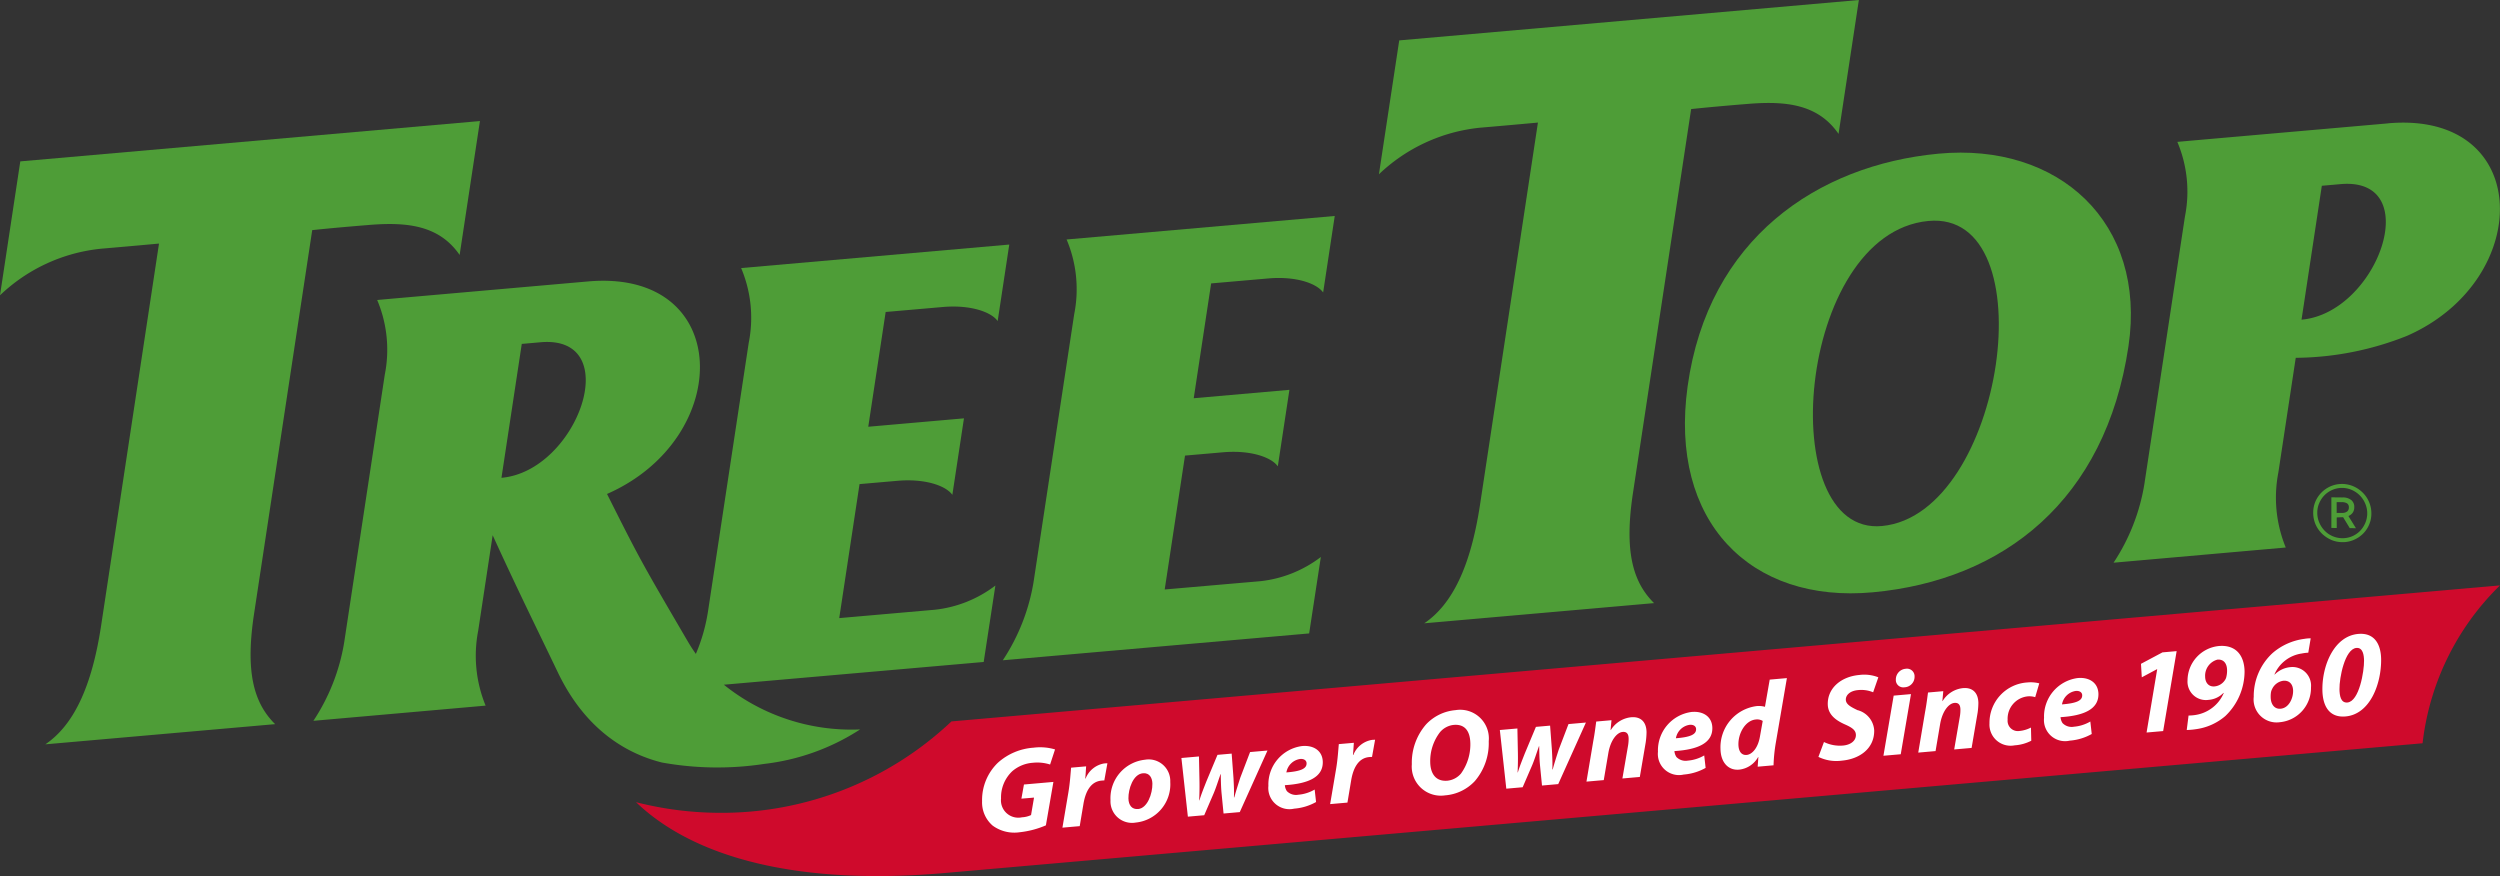 <svg xmlns="http://www.w3.org/2000/svg" xmlns:xlink="http://www.w3.org/1999/xlink" width="235.267" height="82.443" viewBox="0 0 235.267 82.443">
  <rect x="0" y="0" width="235.267" height="82.443" fill="#333333" stroke="none"/>
  <defs>
    <clipPath id="clip-path">
      <rect id="Rectangle_2" data-name="Rectangle 2" width="235.267" height="82.443" fill="none"/>
    </clipPath>
  </defs>
  <g id="Logo-TreeTop" style="mix-blend-mode: normal;isolation: isolate">
    <path id="Path_1" data-name="Path 1" d="M363.724,145.714,229.286,157.477v11.763l134.438-11.763Z" transform="translate(-139.38 -88.578)" fill="#fff"/>
    <g id="Group_2" data-name="Group 2">
      <g id="Group_1" data-name="Group 1" clip-path="url(#clip-path)">
        <path id="Path_2" data-name="Path 2" d="M243.564,86.283a18.913,18.913,0,0,1-2.894,7.359L269.5,91.115l1.1-7.192a11.414,11.414,0,0,1-5.68,2.275c-2.325.2-6.683.58-9.014.781l.274-1.8,1.637-10.8,3.6-.313c2.626-.221,4.554.49,5.134,1.325l1.092-7.2-9.005.79,1.638-10.805,5.406-.471c2.626-.221,4.554.49,5.134,1.325l1.092-7.2-25.234,2.212a12.018,12.018,0,0,1,.714,7.042Z" transform="translate(-146.3 -31.505)" fill="#4e9d37"/>
        <path id="Path_3" data-name="Path 3" d="M345.905,11.532l-5.456,36.007c-.874,5.716-2.582,9.324-5.242,11.117l21.627-1.9c-2.017-2-2.831-4.911-1.967-10.485l5.456-36.007s1.773-.2,5.393-.491,6.578.069,8.479,2.826L376.106,0,332.852,3.8l-1.911,12.6a16.11,16.11,0,0,1,9.557-4.387c2.369-.2,5.407-.479,5.407-.479" transform="translate(-201.175 0.001)" fill="#4e9d37"/>
        <path id="Path_4" data-name="Path 4" d="M560.03,121.251l.6-.026.627,1.032.581.006-.71-1.147a.9.9,0,0,0,.407-.313.882.882,0,0,0,.147-.519.819.819,0,0,0-.286-.672,1.266,1.266,0,0,0-.825-.243l-1.044-.011v2.881l.505.005Zm-.006-1.443.487.005a.9.9,0,0,1,.5.119.432.432,0,0,1,.162.378.474.474,0,0,1-.15.372.756.756,0,0,1-.51.142l-.487,0Z" transform="translate(-340.129 -72.556)" fill="#4e9d37"/>
        <path id="Path_5" data-name="Path 5" d="M404.64,58.606c-1.78,12.766,5.924,20.469,17.438,19.4,12.3-1.14,21.893-8.669,24.046-23.153,1.73-11.639-6.569-19.192-17.889-18.123-11.4,1.076-21.664,8.023-23.595,21.876m22.641-15.544c11.231-1.078,7.17,27.6-4.34,28.706-10.272.992-8.071-27.514,4.34-28.706" transform="translate(-245.821 -22.267)" fill="#4e9d37"/>
        <path id="Path_6" data-name="Path 6" d="M29.382,39.316s1.773-.2,5.393-.491,6.577.069,8.479,2.826l1.91-12.6L1.91,32.846,0,45.448A16.109,16.109,0,0,1,9.556,41.06c2.369-.2,5.408-.479,5.408-.479L9.508,76.588C8.634,82.3,6.926,85.913,4.265,87.706l21.627-1.9c-2.017-2-2.831-4.911-1.967-10.485Z" transform="translate(0 -17.659)" fill="#4e9d37"/>
        <path id="Path_7" data-name="Path 7" d="M117.611,107.561a20.992,20.992,0,0,0,9.06-3.249,19.139,19.139,0,0,1-12.824-4.208L138.3,97.964l1.1-7.192a11.414,11.414,0,0,1-5.68,2.275l-9.015.789.275-1.811,1.637-10.8,3.6-.313c2.626-.221,4.554.49,5.134,1.325l1.092-7.2-9.006.79,1.638-10.8,5.406-.471c2.626-.221,4.554.49,5.134,1.326l1.092-7.2-25.233,2.212a12.022,12.022,0,0,1,.713,7.042l-3.821,25.2a16.654,16.654,0,0,1-1.153,4.07q-.418-.59-.8-1.246c-4.239-7.251-4.433-7.571-7.56-13.806,11.979-5.259,11.9-21.2-1.791-20C87.742,63.325,82.323,63.8,82.323,63.8l-1.1.1a12.023,12.023,0,0,1,.713,7.042l-3.821,25.2a18.914,18.914,0,0,1-2.894,7.36l16.206-1.43a12.366,12.366,0,0,1-.7-7.036c.453-2.988,1.365-9,1.365-9,2.337,5.123,4.069,8.6,6.139,12.918,2.418,5.043,6.063,7.539,9.789,8.472a29.31,29.31,0,0,0,9.584.138M92.919,80.632l1.911-12.6,1.8-.158c7.979-.658,3.454,12.132-3.713,12.76" transform="translate(-45.728 -35.668)" fill="#4e9d37"/>
        <path id="Path_8" data-name="Path 8" d="M533.092,29.51c-13.313,1.169-18.731,1.642-18.731,1.642l-1.1.1a12.022,12.022,0,0,1,.713,7.042l-3.821,25.2a18.913,18.913,0,0,1-2.894,7.36l16.205-1.43a12.365,12.365,0,0,1-.7-7.036c.288-1.9,1.092-7.2,1.64-10.815a28.794,28.794,0,0,0,10.471-2.068c11.979-5.259,11.9-21.2-1.791-20m-8.136,18.477,1.91-12.6,1.8-.158c7.979-.658,3.455,12.132-3.713,12.76" transform="translate(-308.359 -17.9)" fill="#4e9d37"/>
        <path id="Path_9" data-name="Path 9" d="M556.836,121.4a2.692,2.692,0,0,0,1.068.227,2.646,2.646,0,0,0,1.067-.205,2.823,2.823,0,0,0,.871-.576,2.651,2.651,0,0,0,.587-.863,2.622,2.622,0,0,0,.213-1.06,2.681,2.681,0,0,0-.213-1.067,2.772,2.772,0,0,0-.587-.876,2.83,2.83,0,0,0-.869-.6,2.718,2.718,0,0,0-2.137-.024,2.74,2.74,0,0,0-1.458,1.443,2.694,2.694,0,0,0-.21,1.063,2.756,2.756,0,0,0,.21,1.065,2.8,2.8,0,0,0,.589.876,2.917,2.917,0,0,0,.87.594m-1.285-2.531a2.265,2.265,0,0,1,.187-.917,2.373,2.373,0,0,1,.5-.747,2.347,2.347,0,0,1,.748-.5,2.309,2.309,0,0,1,1.83.019,2.415,2.415,0,0,1,1.248,1.277,2.325,2.325,0,0,1,0,1.833,2.446,2.446,0,0,1-.5.749,2.353,2.353,0,0,1-.745.5,2.352,2.352,0,0,1-1.834-.021,2.307,2.307,0,0,1-.747-.517,2.531,2.531,0,0,1-.5-.76,2.3,2.3,0,0,1-.187-.916" transform="translate(-337.48 -70.606)" fill="#4e9d37"/>
        <rect id="Rectangle_1" data-name="Rectangle 1" width="1.189" height="0.001" transform="translate(96.123 75.11)" fill="#f1e4b2"/>
        <path id="Path_10" data-name="Path 10" d="M241.327,183.829a3.314,3.314,0,0,1,1.924-.784,4.368,4.368,0,0,1,1.318.076,4.383,4.383,0,0,0-1.321-.078,3.318,3.318,0,0,0-1.924.785,3.384,3.384,0,0,0-1.069,2.579,1.583,1.583,0,0,0,1.176,1.714,1.584,1.584,0,0,1-1.173-1.713,3.383,3.383,0,0,1,1.07-2.579" transform="translate(-146.048 -111.259)" fill="#f1e4b2"/>
        <path id="Path_11" data-name="Path 11" d="M252.028,181.154h0l.465-1.42a1.888,1.888,0,0,0-.3-.09,1.9,1.9,0,0,1,.3.089Z" transform="translate(-153.205 -109.204)" fill="#f1e4b2"/>
        <path id="Path_12" data-name="Path 12" d="M242.534,192.405a4.486,4.486,0,0,1-1.425-.082,4.485,4.485,0,0,0,1.429.083,8.477,8.477,0,0,0,2.459-.649l.706-4.086h0l-.706,4.085a8.466,8.466,0,0,1-2.459.649" transform="translate(-146.567 -114.083)" fill="#f1e4b2"/>
        <path id="Path_13" data-name="Path 13" d="M258.937,184.812a1.873,1.873,0,0,0-.26.012c-1.04.091-1.512,1.067-1.7,2.178l-.352,2.105L255,189.25h0l1.629-.143.352-2.105c.186-1.111.658-2.087,1.7-2.178a1.9,1.9,0,0,1,.261-.012l.292-1.621h0Z" transform="translate(-155.012 -111.36)" fill="#f1e4b2"/>
        <path id="Path_14" data-name="Path 14" d="M260.473,185.075c.039-.391.056-.768.084-1.146h0c-.028.378-.045.756-.084,1.146Z" transform="translate(-158.336 -111.808)" fill="#f1e4b2"/>
        <path id="Path_15" data-name="Path 15" d="M244.069,193.276a2.247,2.247,0,0,0,.835-.21l.28-1.643h0l-.28,1.642a2.245,2.245,0,0,1-.835.21,2.479,2.479,0,0,1-.811-.05,2.485,2.485,0,0,0,.815.051" transform="translate(-147.871 -116.364)" fill="#f1e4b2"/>
        <path id="Path_16" data-name="Path 16" d="M235.7,184.462a4.88,4.88,0,0,1,1.494-3.642,5.607,5.607,0,0,1,3.353-1.411,5.878,5.878,0,0,1,1.715.075,5.877,5.877,0,0,0-1.719-.076,5.6,5.6,0,0,0-3.353,1.411,4.88,4.88,0,0,0-1.495,3.642,2.884,2.884,0,0,0,1,2.284,2.775,2.775,0,0,0,1.121.538,2.774,2.774,0,0,1-1.118-.537,2.884,2.884,0,0,1-1-2.284" transform="translate(-143.28 -109.043)" fill="#f1e4b2"/>
        <path id="Path_17" data-name="Path 17" d="M248.148,187.671h0l-2.771.243-.24,1.332h0l.24-1.331Z" transform="translate(-149.016 -114.082)" fill="#f1e4b2"/>
        <path id="Path_18" data-name="Path 18" d="M251.562,183.357h0a2.343,2.343,0,0,0-.3-.088,2.283,2.283,0,0,1,.3.089" transform="translate(-152.739 -111.406)" fill="#f1e4b2"/>
        <path id="Path_19" data-name="Path 19" d="M255.814,184.052l1.41-.124h0l-1.414.124c-.049.483-.1,1.422-.247,2.279l-.57,3.367h0l.57-3.366c.145-.857.2-1.8.247-2.279" transform="translate(-155.007 -111.807)" fill="#f1e4b2"/>
        <path id="Path_20" data-name="Path 20" d="M260.512,184.622a2.288,2.288,0,0,1,1.745-1.418,2.782,2.782,0,0,1,.3-.015h0a2.662,2.662,0,0,0-.305.016,2.289,2.289,0,0,0-1.745,1.418l-.03,0v0Z" transform="translate(-158.342 -111.357)" fill="#f1e4b2"/>
        <path id="Path_21" data-name="Path 21" d="M417.995,176.007c.475-.042,1.044-.593,1.242-1.682l.27-1.517a1,1,0,0,0-.648-.137c-.983.086-1.656,1.285-1.639,2.355.011.672.311,1.022.774.981" transform="translate(-253.623 -104.962)" fill="#cf0a2c"/>
        <path id="Path_22" data-name="Path 22" d="M404.117,174.364c0-.273-.233-.447-.607-.414a1.538,1.538,0,0,0-1.294,1.265c1.278-.1,1.909-.327,1.9-.851" transform="translate(-244.503 -105.74)" fill="#cf0a2c"/>
        <path id="Path_23" data-name="Path 23" d="M531.24,159.889a2.4,2.4,0,0,0,.058-.6c-.009-.592-.3-1.034-.91-.98a1.568,1.568,0,0,0-1.153,1.606c.009.6.366.959.875.915a1.319,1.319,0,0,0,.976-.576.862.862,0,0,0,.153-.367" transform="translate(-321.716 -96.233)" fill="#cf0a2c"/>
        <path id="Path_24" data-name="Path 24" d="M545.9,166.008c.78-.068,1.185-.993,1.174-1.687-.011-.649-.378-.993-.921-.945a1.37,1.37,0,0,0-1.053.776,1.055,1.055,0,0,0-.119.387,2.553,2.553,0,0,0-.016.4c.011.638.346,1.121.934,1.069" transform="translate(-331.277 -99.312)" fill="#cf0a2c"/>
        <path id="Path_25" data-name="Path 25" d="M496.781,166.236c0-.273-.233-.447-.607-.414a1.537,1.537,0,0,0-1.294,1.265c1.278-.1,1.909-.327,1.9-.851" transform="translate(-300.832 -100.799)" fill="#cf0a2c"/>
        <path id="Path_26" data-name="Path 26" d="M562.214,160.637c1.12-.1,1.584-2.966,1.569-3.945-.008-.5-.1-1.246-.721-1.191-1.085.1-1.609,2.809-1.592,3.891.009.558.1,1.3.745,1.245" transform="translate(-341.31 -94.526)" fill="#cf0a2c"/>
        <path id="Path_27" data-name="Path 27" d="M344.874,179.217a1.939,1.939,0,0,0,1.269-.67,4.682,4.682,0,0,0,.884-2.837c-.015-.956-.369-1.848-1.568-1.743a1.952,1.952,0,0,0-1.3.7,4.46,4.46,0,0,0-.908,2.8c.017,1.081.516,1.847,1.624,1.75" transform="translate(-208.657 -105.748)" fill="#cf0a2c"/>
        <path id="Path_28" data-name="Path 28" d="M271.733,188.943c.871-.076,1.359-1.442,1.345-2.387-.008-.512-.243-1.039-.888-.982-.939.082-1.381,1.5-1.367,2.365.01.649.334,1.054.91,1" transform="translate(-164.63 -112.806)" fill="#cf0a2c"/>
        <path id="Path_29" data-name="Path 29" d="M310.631,182.563c0-.273-.233-.447-.607-.414a1.538,1.538,0,0,0-1.294,1.265c1.278-.1,1.909-.327,1.9-.851" transform="translate(-187.673 -110.724)" fill="#cf0a2c"/>
        <path id="Path_30" data-name="Path 30" d="M328.061,140.5l0-.009-145.724,12.8a31.488,31.488,0,0,1-22.043,8.6,32.079,32.079,0,0,1-7.641-1c5.515,5.292,15.389,7.859,29.051,6.666l139.075-12.21a24.682,24.682,0,0,1,7.277-14.849M188.993,162.313a2.252,2.252,0,0,0,.834-.21l.28-1.643-1.188.1.24-1.332,2.771-.243-.706,4.086a8.482,8.482,0,0,1-2.459.649,3.453,3.453,0,0,1-2.547-.62,2.883,2.883,0,0,1-1-2.284,4.879,4.879,0,0,1,1.494-3.642,5.6,5.6,0,0,1,3.353-1.411,4.93,4.93,0,0,1,2.019.164l-.465,1.421a3.948,3.948,0,0,0-1.622-.165,3.317,3.317,0,0,0-1.925.784,3.384,3.384,0,0,0-1.069,2.579,1.632,1.632,0,0,0,1.987,1.764m7.731-3.46a2.02,2.02,0,0,0-.261.012c-1.04.091-1.512,1.067-1.7,2.179l-.352,2.105-1.628.143.569-3.367c.145-.856.2-1.8.248-2.278l1.414-.125c-.027.379-.044.756-.084,1.147l.034,0a2.29,2.29,0,0,1,1.745-1.419,2.734,2.734,0,0,1,.306-.015Zm2.96,3.959a2.026,2.026,0,0,1-2.377-2.106,3.639,3.639,0,0,1,3.247-3.807,2.033,2.033,0,0,1,2.377,2.094,3.615,3.615,0,0,1-3.247,3.819m9.789-.984-1.527.134-.189-1.922c-.054-.587-.063-1.123-.073-1.783l-.022,0c-.282.811-.411,1.233-.629,1.765l-.907,2.1-1.538.135-.608-5.521,1.652-.145.048,2.355c.01.638,0,1.163-.029,1.781l.023,0c.183-.609.423-1.188.652-1.778l1.048-2.509,1.335-.117.173,2.322c.033.658.064,1.192.04,1.8l.034,0c.171-.631.355-1.205.571-1.874l.914-2.394,1.64-.144Zm4.243-2.527a1.168,1.168,0,0,0,.19.554,1.2,1.2,0,0,0,1.07.339,3.652,3.652,0,0,0,1.544-.489l.132,1.174a5.007,5.007,0,0,1-2.062.625,1.99,1.99,0,0,1-2.424-2.148,3.642,3.642,0,0,1,3.169-3.743c1.12-.1,1.933.469,1.949,1.5.022,1.412-1.339,2.044-3.567,2.182m8.2-2.657a1.942,1.942,0,0,0-.26.011c-1.041.091-1.512,1.068-1.7,2.178l-.352,2.106-1.629.143.57-3.367c.145-.856.2-1.8.247-2.279l1.414-.124c-.028.379-.045.756-.084,1.147l.034,0a2.288,2.288,0,0,1,1.744-1.418,2.652,2.652,0,0,1,.305-.015Zm9.684,2.263a4.257,4.257,0,0,1-2.8,1.351,2.739,2.739,0,0,1-3.138-2.928,5.491,5.491,0,0,1,1.345-3.754,4.3,4.3,0,0,1,2.765-1.337,2.7,2.7,0,0,1,3.128,2.929,5.484,5.484,0,0,1-1.3,3.739m7.839.293-1.527.134-.189-1.921c-.055-.588-.063-1.123-.073-1.783l-.022,0c-.282.812-.411,1.233-.629,1.765l-.907,2.1-1.539.135-.608-5.521,1.652-.145.048,2.355c.01.637,0,1.163-.029,1.781l.023,0c.183-.609.423-1.188.652-1.778l1.048-2.509,1.335-.117.173,2.322c.033.658.064,1.191.039,1.8l.034,0c.171-.631.355-1.205.571-1.874l.914-2.394,1.64-.144Zm8.239-3.96-.56,3.286-1.64.144.54-3.137a3.717,3.717,0,0,0,.047-.62c-.007-.4-.147-.66-.565-.623-.531.046-1.143.772-1.35,2.022l-.425,2.511-1.629.143.642-3.818c.136-.718.206-1.329.277-1.836l1.437-.126-.087.931.022,0A2.546,2.546,0,0,1,246.3,152.9c.9-.079,1.434.433,1.449,1.4a6.966,6.966,0,0,1-.076.942m2.7.846a1.174,1.174,0,0,0,.19.553,1.2,1.2,0,0,0,1.07.34,3.65,3.65,0,0,0,1.544-.489l.132,1.174a5.009,5.009,0,0,1-2.063.626,1.989,1.989,0,0,1-2.423-2.148,3.642,3.642,0,0,1,3.169-3.743c1.12-.1,1.933.469,1.949,1.5.022,1.412-1.339,2.044-3.568,2.183m9.553-.849a15.226,15.226,0,0,0-.226,2.186l-1.493.131.065-.906-.023,0a2.32,2.32,0,0,1-1.8,1.184c-.939.082-1.719-.6-1.741-1.956a3.9,3.9,0,0,1,3.425-4.028,2.217,2.217,0,0,1,.76.07l.447-2.559,1.617-.142Zm7.7-3a2.1,2.1,0,0,1,1.547,1.893c.027,1.708-1.362,2.708-3.058,2.856a3.82,3.82,0,0,1-2.192-.355l.522-1.4a3.406,3.406,0,0,0,1.806.332c.633-.056,1.205-.4,1.2-.994-.007-.444-.339-.689-1.047-1-.809-.362-1.588-.9-1.6-1.889-.025-1.559,1.3-2.61,2.958-2.756a3.609,3.609,0,0,1,1.8.218l-.488,1.41a2.9,2.9,0,0,0-1.419-.206c-.769.067-1.159.478-1.152.9.007.444.475.688,1.125,1m4.043,4.137-1.629.142.964-5.659,1.629-.143Zm.354-6.3-.022,0a.694.694,0,0,1-.793-.728,1.007,1.007,0,0,1,.924-1.016.714.714,0,0,1,.838.736.988.988,0,0,1-.947,1.007M278.9,152.5l-.56,3.286-1.64.144.54-3.137a3.714,3.714,0,0,0,.047-.62c-.006-.4-.146-.66-.565-.623-.532.047-1.143.773-1.35,2.022l-.425,2.511-1.629.143.642-3.818c.136-.719.206-1.329.277-1.837l1.437-.126-.087.931.023,0a2.544,2.544,0,0,1,1.918-1.218c.9-.079,1.434.433,1.449,1.4a6.946,6.946,0,0,1-.076.941m5.423-1.49a1.813,1.813,0,0,0-.749-.071,2.111,2.111,0,0,0-1.845,2.2.965.965,0,0,0,1.1,1.054,2.915,2.915,0,0,0,1.094-.324l.031,1.24a3.963,3.963,0,0,1-1.567.434,1.988,1.988,0,0,1-2.366-2.072,3.8,3.8,0,0,1,3.552-3.845,3.337,3.337,0,0,1,1.134.083Zm2.385,1.888a1.16,1.16,0,0,0,.189.553,1.193,1.193,0,0,0,1.07.34,3.658,3.658,0,0,0,1.544-.489l.132,1.174a5,5,0,0,1-2.063.625,1.989,1.989,0,0,1-2.424-2.147,3.642,3.642,0,0,1,3.169-3.743c1.12-.1,1.933.469,1.949,1.5.022,1.412-1.339,2.044-3.567,2.182m9.658,1.308-1.561.137,1-5.959-.023,0-1.427.763-.076-1.27,2.022-1.077,1.334-.117Zm5.846-1.411a5.323,5.323,0,0,1-2.779,1.235,6.726,6.726,0,0,1-.848.075l.171-1.361a4.539,4.539,0,0,0,.69-.06,3.483,3.483,0,0,0,1.441-.593,3.408,3.408,0,0,0,1.178-1.46l-.023-.021a2.16,2.16,0,0,1-1.394.658,1.732,1.732,0,0,1-1.988-1.832,3.272,3.272,0,0,1,2.94-3.233c1.629-.142,2.4.907,2.427,2.375a5.826,5.826,0,0,1-1.814,4.217m5.172.571a2.163,2.163,0,0,1-2.495-2.38,5.516,5.516,0,0,1,1.759-4.11,5.689,5.689,0,0,1,2.991-1.346,3.559,3.559,0,0,1,.611-.054l-.228,1.354a3.9,3.9,0,0,0-.61.076,3.3,3.3,0,0,0-2.574,1.97l.023.01a2.4,2.4,0,0,1,1.506-.7,1.75,1.75,0,0,1,1.91,1.907,3.236,3.236,0,0,1-2.893,3.275m6.146-.539c-1.538.135-2.156-.985-2.179-2.476-.037-2.334,1.109-5.09,3.371-5.289,1.572-.138,2.134,1.032,2.155,2.353.036,2.311-1.028,5.209-3.347,5.412" transform="translate(-92.798 -85.401)" fill="#cf0a2c"/>
      </g>
    </g>
  </g>
</svg>
